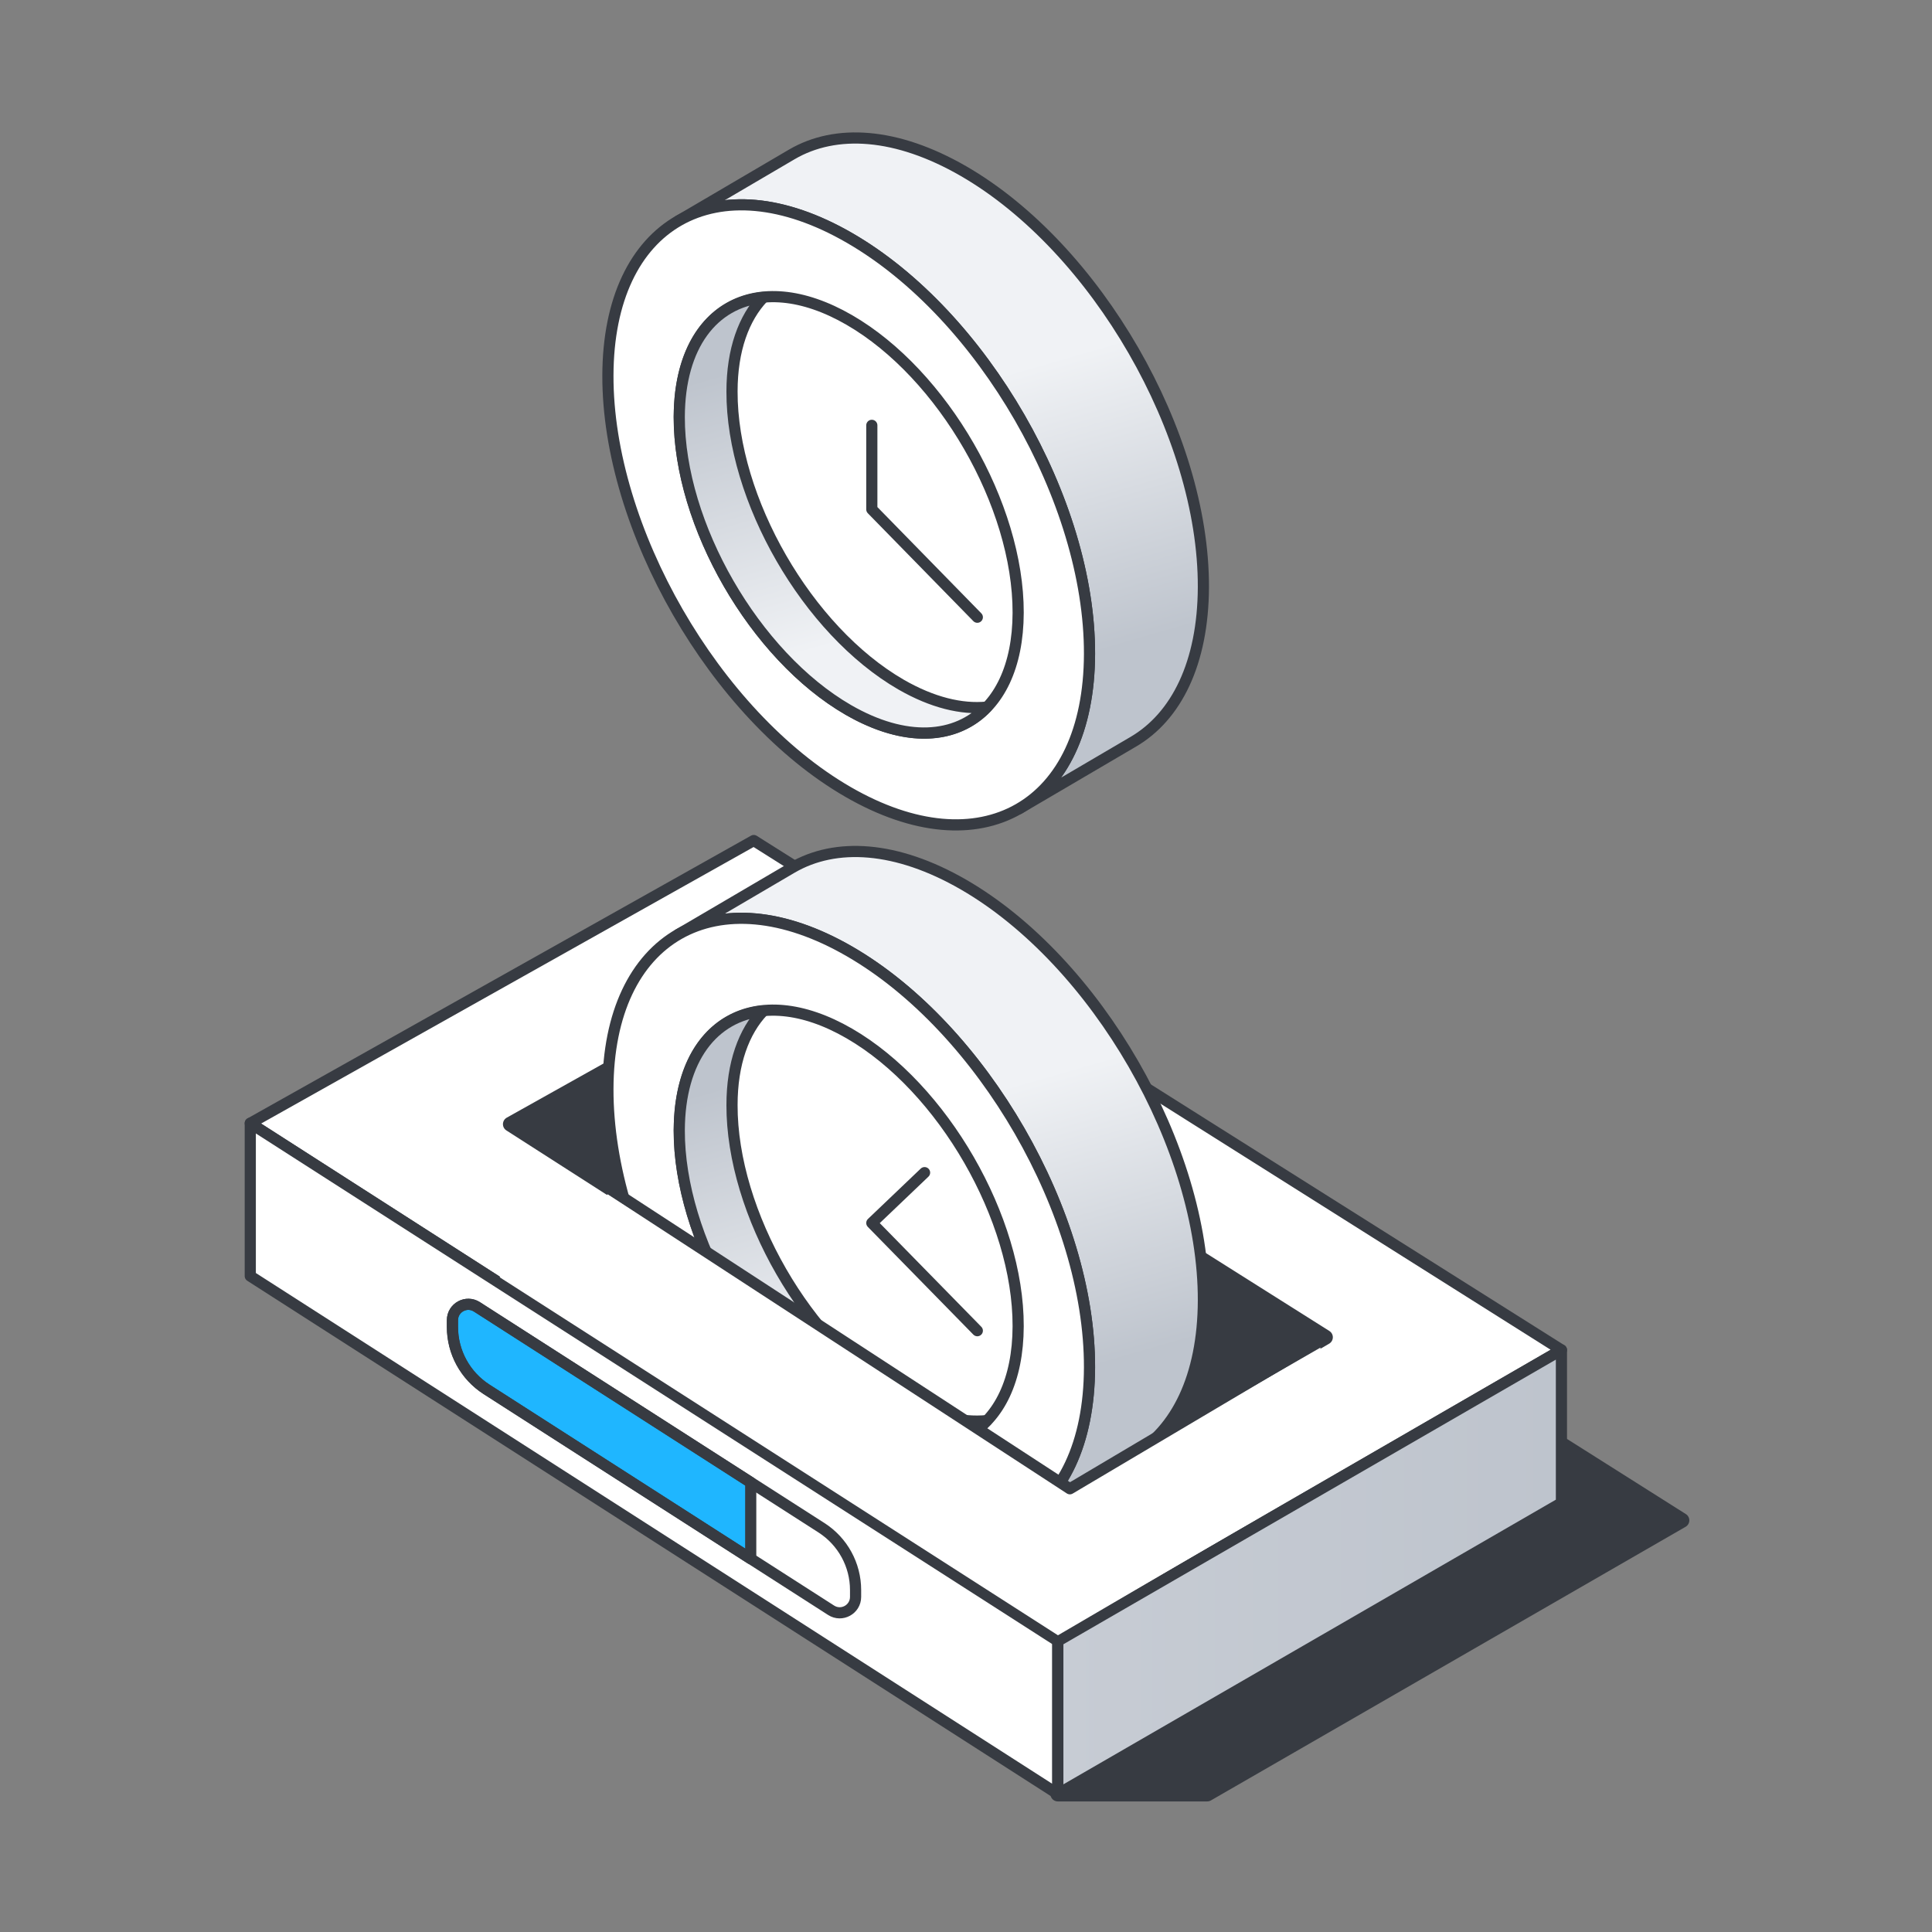 <svg width="72" height="72" viewBox="0 0 72 72" fill="none" xmlns="http://www.w3.org/2000/svg">
<rect x="0" y="0" width="72" height="72" fill="#808080" stroke="none"/>
<path d="M58.19 50.309L28.089 31.324L9.321 41.86L39.422 61.157L58.19 50.309Z" fill="white"/>
<path d="M58.19 50.309L28.09 31.324L9.327 41.86L39.422 61.157L58.19 50.309Z" stroke="#373B42" stroke-width="0.416" stroke-linejoin="round"/>
<path d="M49.394 49.836L28.445 36.619L19.02 41.894L39.968 55.325L49.394 49.836Z" fill="#373B42"/>
<path d="M49.394 49.836L28.445 36.619L19.02 41.894L39.968 55.325L49.394 49.836Z" stroke="#373B42" stroke-width="0.554" stroke-linejoin="round"/>
<path d="M35.905 6.376C33.407 4.935 31.148 4.798 29.514 5.751L25.269 8.242C26.904 7.289 29.163 7.426 31.66 8.867C36.617 11.729 40.617 18.669 40.603 24.369C40.593 27.202 39.598 29.2 37.983 30.137L42.227 27.647C43.837 26.709 44.837 24.711 44.847 21.878C44.862 16.178 40.861 9.238 35.905 6.376Z" fill="url(#paint0_linear_0_151)"/>
<path d="M35.905 6.376C33.407 4.935 31.148 4.798 29.514 5.751L25.269 8.242C26.904 7.289 29.163 7.426 31.66 8.867C36.617 11.729 40.617 18.669 40.603 24.369C40.593 27.202 39.598 29.2 37.983 30.137L42.227 27.647C43.837 26.709 44.837 24.711 44.847 21.878C44.862 16.178 40.861 9.238 35.905 6.376Z" stroke="#373B42" stroke-width="0.416" stroke-linejoin="round"/>
<path d="M31.66 8.867C36.617 11.729 40.617 18.669 40.603 24.369C40.588 30.069 36.559 32.374 31.602 29.512C26.645 26.65 22.64 19.695 22.655 13.995C22.669 8.295 26.704 6 31.66 8.867Z" fill="white"/>
<path d="M31.66 8.867C36.617 11.729 40.617 18.669 40.603 24.369C40.588 30.069 36.559 32.374 31.602 29.512C26.645 26.65 22.64 19.695 22.655 13.995C22.669 8.295 26.704 6 31.66 8.867Z" stroke="#373B42" stroke-width="0.416" stroke-linejoin="round"/>
<path d="M31.651 11.924C35.139 13.941 37.954 18.826 37.944 22.836C37.934 26.85 35.1 28.472 31.612 26.455C28.124 24.438 25.304 19.549 25.314 15.534C25.323 11.519 28.163 9.907 31.651 11.924Z" fill="white"/>
<path d="M31.651 11.924C35.139 13.941 37.954 18.826 37.944 22.836C37.934 26.85 35.1 28.472 31.612 26.455C28.124 24.438 25.304 19.549 25.314 15.534C25.323 11.519 28.163 9.907 31.651 11.924Z" stroke="#373B42" stroke-width="0.416" stroke-linejoin="round"/>
<path d="M33.578 25.512C30.09 23.495 27.27 18.606 27.28 14.591C27.28 13.038 27.719 11.846 28.446 11.084C26.582 11.27 25.323 12.872 25.314 15.534C25.304 19.549 28.124 24.438 31.612 26.455C33.744 27.686 35.632 27.554 36.778 26.352C35.837 26.445 34.749 26.186 33.578 25.512Z" fill="url(#paint1_linear_0_151)"/>
<path d="M33.578 25.512C30.09 23.495 27.27 18.606 27.28 14.591C27.28 13.038 27.719 11.846 28.446 11.084C26.582 11.27 25.323 12.872 25.314 15.534C25.304 19.549 28.124 24.438 31.612 26.455C33.744 27.686 35.632 27.554 36.778 26.352C35.837 26.445 34.749 26.186 33.578 25.512Z" stroke="#373B42" stroke-width="0.416" stroke-linejoin="round"/>
<path d="M32.49 15.851V18.982L36.422 23.002" fill="white"/>
<path d="M32.49 15.851V18.982L36.422 23.002" stroke="#373B42" stroke-width="0.416" stroke-linecap="round" stroke-linejoin="round"/>
<path d="M35.905 32.965C33.407 31.525 31.148 31.388 29.514 32.34L25.269 34.831C26.904 33.879 29.163 34.016 31.66 35.456C36.617 38.319 40.617 45.259 40.603 50.959C40.593 53.792 39.598 55.789 37.983 56.727L42.227 54.236C43.837 53.298 44.837 51.301 44.847 48.468C44.862 42.768 40.861 35.828 35.905 32.965Z" fill="url(#paint2_linear_0_151)"/>
<path d="M35.905 32.965C33.407 31.525 31.148 31.388 29.514 32.34L25.269 34.831C26.904 33.879 29.163 34.016 31.66 35.456C36.617 38.319 40.617 45.259 40.603 50.959C40.593 53.792 39.598 55.789 37.983 56.727L42.227 54.236C43.837 53.298 44.837 51.301 44.847 48.468C44.862 42.768 40.861 35.828 35.905 32.965Z" stroke="#373B42" stroke-width="0.416" stroke-linejoin="round"/>
<path d="M31.66 35.456C36.617 38.319 40.617 45.259 40.603 50.959C40.588 56.659 36.559 58.964 31.602 56.102C26.645 53.24 22.64 46.285 22.655 40.585C22.669 34.885 26.704 32.589 31.66 35.456Z" fill="white"/>
<path d="M31.66 35.456C36.617 38.319 40.617 45.259 40.603 50.959C40.588 56.659 36.559 58.964 31.602 56.102C26.645 53.24 22.64 46.285 22.655 40.585C22.669 34.885 26.704 32.589 31.66 35.456Z" stroke="#373B42" stroke-width="0.416" stroke-linejoin="round"/>
<path d="M31.651 38.514C35.139 40.531 37.954 45.415 37.944 49.425C37.934 53.44 35.1 55.062 31.612 53.044C28.124 51.027 25.304 46.138 25.314 42.123C25.323 38.109 28.163 36.497 31.651 38.514Z" fill="white"/>
<path d="M31.651 38.514C35.139 40.531 37.954 45.415 37.944 49.425C37.934 53.44 35.1 55.062 31.612 53.044C28.124 51.027 25.304 46.138 25.314 42.123C25.323 38.109 28.163 36.497 31.651 38.514Z" stroke="#373B42" stroke-width="0.416" stroke-linejoin="round"/>
<path d="M33.578 52.102C30.09 50.085 27.27 45.196 27.28 41.181C27.28 39.628 27.719 38.436 28.446 37.674C26.582 37.859 25.323 39.462 25.314 42.123C25.304 46.138 28.124 51.027 31.612 53.045C33.744 54.275 35.632 54.144 36.778 52.942C35.837 53.035 34.749 52.776 33.578 52.102Z" fill="url(#paint3_linear_0_151)"/>
<path d="M33.578 52.102C30.09 50.085 27.27 45.196 27.28 41.181C27.28 39.628 27.719 38.436 28.446 37.674C26.582 37.859 25.323 39.462 25.314 42.123C25.304 46.138 28.124 51.027 31.612 53.045C33.744 54.275 35.632 54.144 36.778 52.942C35.837 53.035 34.749 52.776 33.578 52.102Z" stroke="#373B42" stroke-width="0.416" stroke-linejoin="round"/>
<path d="M34.456 43.701L32.49 45.577L36.422 49.591" fill="white"/>
<path d="M34.456 43.701L32.49 45.577L36.422 49.591" stroke="#373B42" stroke-width="0.416" stroke-linecap="round" stroke-linejoin="round"/>
<path d="M39.422 66.857L9.321 47.555V41.86L39.422 61.157V66.857Z" fill="white"/>
<path d="M39.422 66.857L9.327 47.555V41.86L39.422 61.157V66.857Z" stroke="#373B42" stroke-width="0.416" stroke-linejoin="round"/>
<path d="M27.977 55.247L17.771 48.703C17.376 48.449 16.859 48.732 16.859 49.201V49.455C16.859 50.392 17.337 51.267 18.127 51.775L27.977 58.09V55.247Z" fill="#1FB6FF" stroke="#373B42" stroke-width="0.416" stroke-linecap="round" stroke-linejoin="round"/>
<path d="M30.973 60.01L18.133 51.775C17.342 51.267 16.864 50.392 16.864 49.455V49.201C16.864 48.732 17.381 48.449 17.776 48.703L30.617 56.937C31.407 57.445 31.885 58.319 31.885 59.257V59.511C31.885 59.98 31.368 60.263 30.973 60.01Z" stroke="#373B42" stroke-width="0.416" stroke-linejoin="round"/>
<path d="M39.422 66.857H44.989L62.679 56.659L58.19 53.821V56.009L39.422 66.857Z" fill="#373B42" stroke="#373B42" stroke-width="0.554" stroke-linecap="round" stroke-linejoin="round"/>
<path d="M39.422 66.857L58.19 56.009V50.309L39.422 61.157V66.857Z" fill="url(#paint4_linear_0_151)"/>
<path d="M39.422 66.857L58.19 56.009V50.309L39.422 61.157V66.857Z" stroke="#373B42" stroke-width="0.416" stroke-linejoin="round"/>
<path d="M39.871 55.482L22.655 44.502L18.62 47.599L39.427 60.942L49.209 55.218V50.221L40.061 55.482C40.003 55.516 39.93 55.516 39.871 55.482Z" fill="white"/>
<path d="M19.02 41.894L39.871 55.482L49.394 49.836" stroke="#373B42" stroke-width="0.416" stroke-linecap="round" stroke-linejoin="round"/>
<defs>
<linearGradient id="paint0_linear_0_151" x1="38.246" y1="25.107" x2="35.196" y2="14.554" gradientUnits="userSpaceOnUse">
<stop stop-color="#BEC4CD"/>
<stop offset="1" stop-color="#F0F2F5"/>
</linearGradient>
<linearGradient id="paint1_linear_0_151" x1="28.699" y1="13.399" x2="31.682" y2="23.864" gradientUnits="userSpaceOnUse">
<stop stop-color="#BEC4CD"/>
<stop offset="1" stop-color="#F0F2F5"/>
</linearGradient>
<linearGradient id="paint2_linear_0_151" x1="38.246" y1="51.701" x2="35.196" y2="41.144" gradientUnits="userSpaceOnUse">
<stop stop-color="#BEC4CD"/>
<stop offset="1" stop-color="#F0F2F5"/>
</linearGradient>
<linearGradient id="paint3_linear_0_151" x1="28.699" y1="39.989" x2="31.682" y2="50.459" gradientUnits="userSpaceOnUse">
<stop stop-color="#BEC4CD"/>
<stop offset="1" stop-color="#F0F2F5"/>
</linearGradient>
<linearGradient id="paint4_linear_0_151" x1="39.422" y1="58.583" x2="58.19" y2="58.583" gradientUnits="userSpaceOnUse">
<stop stop-color="#C7CCD4"/>
<stop offset="1" stop-color="#BEC4CD"/>
</linearGradient>
</defs>
</svg>
